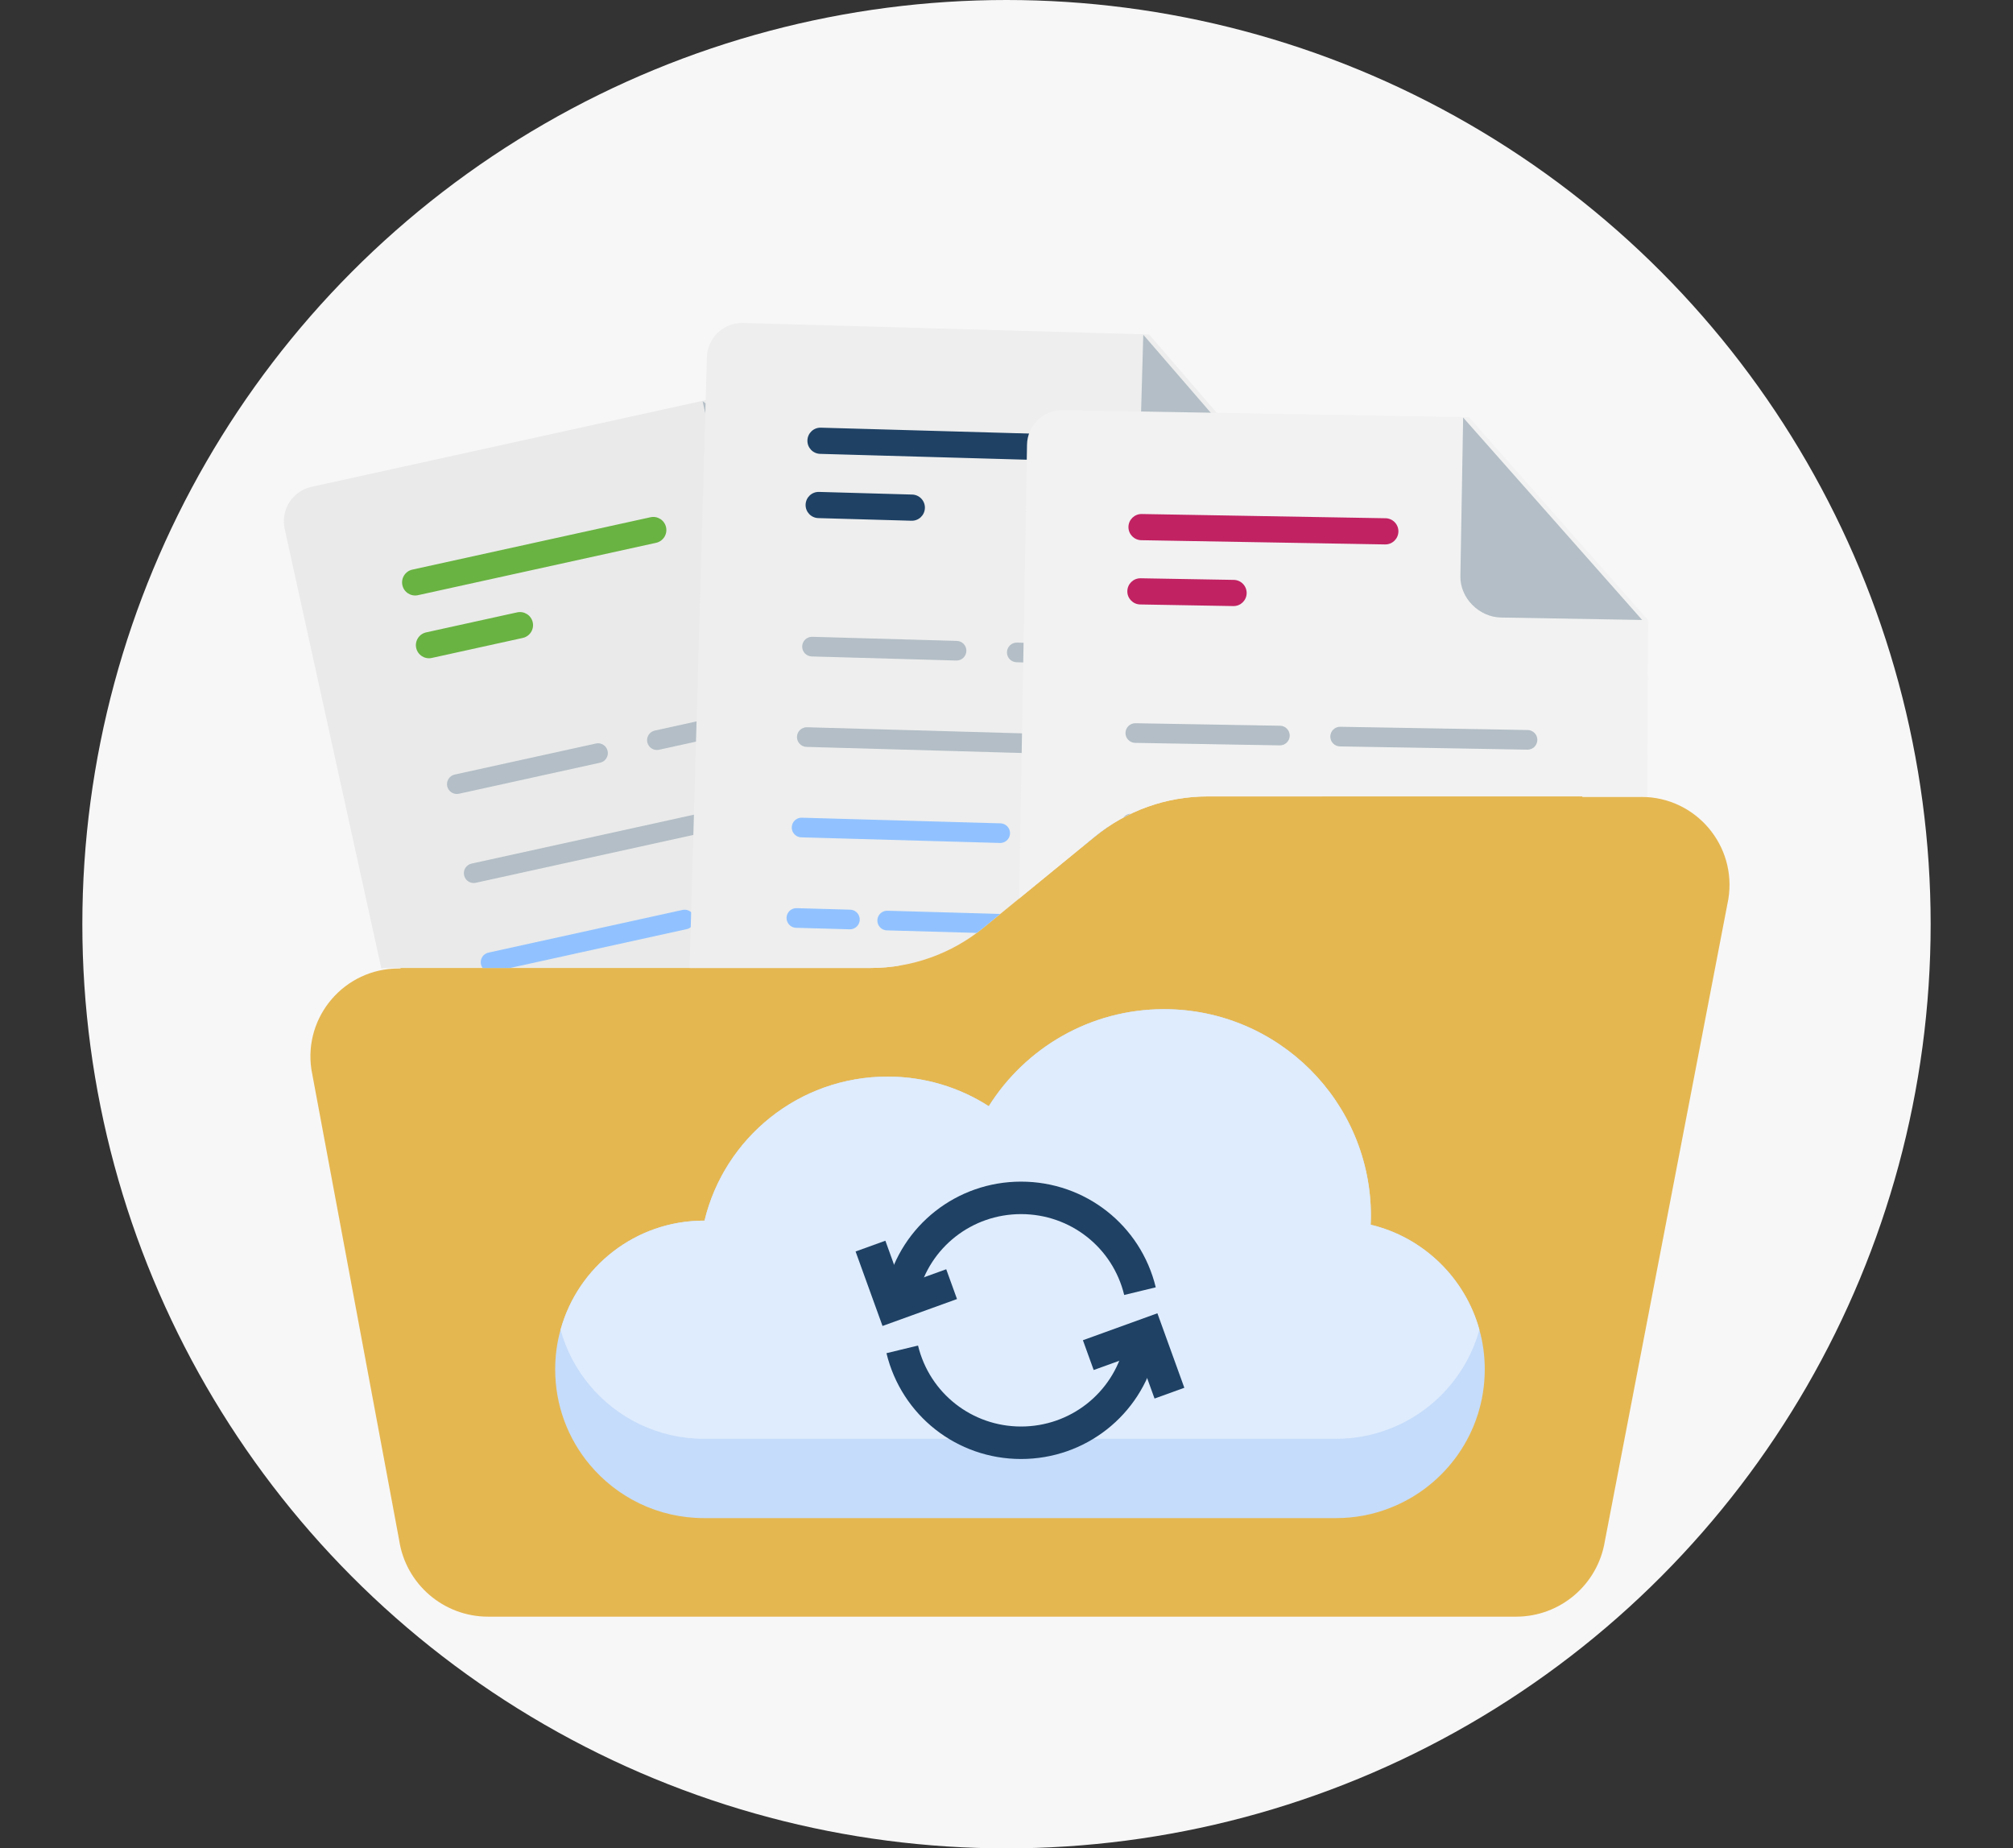 <?xml version="1.0" encoding="UTF-8"?><svg id="Layer_2" xmlns="http://www.w3.org/2000/svg" xmlns:xlink="http://www.w3.org/1999/xlink" viewBox="0 0 151.002 138.648"><rect x="0" y="0" width="151.002" height="138.648" fill="#333333" stroke="none"/><defs><clipPath id="clippath"><path d="M123.54,59.74h-32.957c-3.086,0-6.078,1.068-8.466,3.022l-8.342,6.825c-2.389,1.954-5.38,3.022-8.466,3.022H29.129c-4.037,0-6.443,4.908-5.844,8.9L0,36.749c.495,3.302,37.305-19.37,40.643-19.37h77.117c3.306,0,30.155,7.955,33.242,12.348l-29.377,79.431c.368-2.739,5.369-27.914,5.369-27.914,0,0,2.567-13.507,2.63-14.003.784-6.197-5.418-7.474-6.084-7.5Z" fill="none"/></clipPath></defs><g id="Backing_circles"><circle cx="75.501" cy="69.324" r="69.324" fill="#f7f7f7"/></g><g id="Layer_1-2"><g id="Folder"><rect x="30.042" y="49.099" width="88.658" height="60.059" rx="5.504" ry="5.504" fill="#e5b751"/><path d="M118.7,80.172v23.482c0,3.04-2.464,5.504-5.504,5.504H35.546c-3.04,0-5.504-2.464-5.504-5.504v-25.517" fill="none" stroke="#1676ee" stroke-linecap="round" stroke-linejoin="round" stroke-width="2.226"/><line x1="61.409" y1="49.099" x2="61.612" y2="49.099" fill="none" stroke="#1676ee" stroke-linecap="round" stroke-linejoin="round" stroke-width="2.226"/><path d="M123.132,59.779h-31.789c-3.086,0-6.078,1.068-8.466,3.022l-8.342,6.825c-2.389,1.954-5.38,3.022-8.466,3.022H29.889c-4.037,0-7.128,3.59-6.529,7.582l6.581,35.293c.495,3.302,3.331,5.744,6.67,5.744h77.117c3.306,0,6.124-2.396,6.657-5.658l9.264-48.165c.656-4.018-2.445-7.666-6.516-7.666Z" fill="#e5b751"/><g clip-path="url(#clippath)"><path d="M74.04,62.065l-16.622,25.994-21.668,4.765c-1.425.313-2.835-.588-3.149-2.014l-11.247-51.143c-.313-1.425.588-2.835,2.014-3.149l29.758-6.544,16.59,11.69,4.655,19.883" fill="#eaeaea"/><line x1="44.719" y1="77.39" x2="54.782" y2="75.177" fill="none" stroke="#91c2ff" stroke-linecap="round" stroke-linejoin="round" stroke-width="1.474"/><line x1="38.063" y1="78.853" x2="41.986" y2="77.991" fill="none" stroke="#91c2ff" stroke-linecap="round" stroke-linejoin="round" stroke-width="1.474"/><line x1="55.558" y1="68.05" x2="65.537" y2="65.856" fill="none" stroke="#91c2ff" stroke-linecap="round" stroke-linejoin="round" stroke-width="1.474"/><line x1="36.798" y1="72.176" x2="51.354" y2="68.975" fill="none" stroke="#91c2ff" stroke-linecap="round" stroke-linejoin="round" stroke-width="1.474"/><line x1="61.061" y1="59.885" x2="64.55" y2="59.117" fill="none" stroke="#91c2ff" stroke-linecap="round" stroke-linejoin="round" stroke-width="1.474"/><path d="M56.99,61.534l-21.299,4.684c-.397.087-.79-.164-.878-.561s.164-.79.561-.878l21.299-4.684c.397-.087.79.164.878.561s-.164.79-.561.878Z" fill="#b3bec6"/><path d="M63.165,53.22l-13.731,3.02c-.397.087-.79-.164-.878-.561s.164-.79.561-.878l13.731-3.02c.397-.087.79.164.878.561s-.164.79-.561.878Z" fill="#b3bec6"/><path d="M45.02,57.21l-10.594,2.33c-.397.087-.79-.164-.878-.561s.164-.79.561-.878l10.594-2.33c.397-.087.79.164.878.561s-.164.79-.561.878Z" fill="#b3bec6"/><path d="M49.216,40.717l-17.862,3.928c-.53.117-1.054-.219-1.17-.748s.219-1.054.748-1.17l17.862-3.928c.53-.117,1.054.219,1.17.748s-.219,1.054-.748,1.17Z" fill="#69b342"/><path d="M39.215,47.852l-6.825,1.501c-.53.117-1.054-.219-1.17-.748s.219-1.054.748-1.17l6.825-1.501c.53-.117,1.054.219,1.17.748s-.219,1.054-.748,1.17Z" fill="#69b342"/><path d="M52.707,30.101l2.558,11.63c.352,1.599,2.075,2.658,3.674,2.306l10.348-2.276" fill="#b3bec6"/><path d="M98.713,61.29l-22.426,21.191-22.177-.628c-1.459-.041-2.608-1.258-2.567-2.717l1.483-52.344c.041-1.459,1.258-2.608,2.717-2.567l30.457.863,13.262,15.362-.302,20.419" fill="#eee"/><line x1="66.551" y1="69.051" x2="76.851" y2="69.343" fill="none" stroke="#91c2ff" stroke-linecap="round" stroke-linejoin="round" stroke-width="1.474"/><line x1="59.739" y1="68.858" x2="63.754" y2="68.972" fill="none" stroke="#91c2ff" stroke-linecap="round" stroke-linejoin="round" stroke-width="1.474"/><line x1="79.331" y1="62.617" x2="89.544" y2="62.907" fill="none" stroke="#91c2ff" stroke-linecap="round" stroke-linejoin="round" stroke-width="1.474"/><line x1="60.13" y1="62.073" x2="75.028" y2="62.495" fill="none" stroke="#91c2ff" stroke-linecap="round" stroke-linejoin="round" stroke-width="1.474"/><line x1="86.649" y1="56.028" x2="90.219" y2="56.13" fill="none" stroke="#91c2ff" stroke-linecap="round" stroke-linejoin="round" stroke-width="1.474"/><path d="M82.299,56.642l-21.799-.617c-.407-.012-.727-.351-.716-.757s.35-.727.757-.716l21.799.617c.407.012.727.351.716.757s-.35.727-.757.716Z" fill="#b3bec6"/><path d="M90.305,50.073l-14.053-.398c-.407-.012-.727-.351-.716-.757s.35-.727.757-.716l14.053.398c.407.012.727.351.716.757s-.35.727-.757.716Z" fill="#b3bec6"/><path d="M71.734,49.547l-10.843-.307c-.407-.012-.727-.351-.716-.757s.35-.727.757-.716l10.843.307c.407.012.727.351.716.757s-.35.727-.757.716Z" fill="#b3bec6"/><path d="M79.802,34.562l-18.281-.518c-.542-.015-.97-.467-.954-1.01s.467-.97,1.01-.954l18.281.518c.542.015.97.467.954,1.01s-.467.97-1.01.954Z" fill="#1e4164"/><path d="M68.37,39.061l-6.985-.198c-.542-.015-.97-.467-.954-1.01s.467-.97,1.01-.954l6.985.198c.542.015.97.467.954,1.01s-.467.97-1.01.954Z" fill="#1e4164"/><path d="M85.761,25.108l-.337,11.903c-.046,1.636,1.369,3.081,3.005,3.128l10.591.3" fill="#b3bec6"/><path d="M123.103,67.357l-22.192,21.436-22.182-.385c-1.459-.025-2.622-1.229-2.597-2.688l.908-52.357c.025-1.459,1.229-2.622,2.688-2.597l30.465.528,13.43,15.216-.078,20.421" fill="#f2f2f2"/><line x1="91.028" y1="75.471" x2="101.331" y2="75.65" fill="none" stroke="#91c2ff" stroke-linecap="round" stroke-linejoin="round" stroke-width="1.474"/><line x1="84.214" y1="75.353" x2="88.23" y2="75.423" fill="none" stroke="#91c2ff" stroke-linecap="round" stroke-linejoin="round" stroke-width="1.474"/><line x1="103.736" y1="68.897" x2="113.952" y2="69.074" fill="none" stroke="#91c2ff" stroke-linecap="round" stroke-linejoin="round" stroke-width="1.474"/><line x1="84.531" y1="68.564" x2="99.433" y2="68.823" fill="none" stroke="#91c2ff" stroke-linecap="round" stroke-linejoin="round" stroke-width="1.474"/><line x1="110.981" y1="62.229" x2="114.553" y2="62.29" fill="none" stroke="#91c2ff" stroke-linecap="round" stroke-linejoin="round" stroke-width="1.474"/><path d="M106.639,62.89l-21.804-.378c-.407-.007-.731-.343-.724-.749s.342-.731.749-.724l21.804.378c.407.007.731.343.724.749s-.342.731-.749.724Z" fill="#b3bec6"/><path d="M114.573,56.233l-14.057-.244c-.407-.007-.731-.343-.724-.749.007-.407.342-.731.749-.724l14.057.244c.407.007.731.343.724.749s-.342.731-.749.724Z" fill="#b3bec6"/><path d="M95.997,55.911l-10.846-.188c-.407-.007-.731-.343-.724-.749s.342-.731.749-.724l10.846.188c.407.007.731.343.724.749s-.342.731-.749.724Z" fill="#b3bec6"/><path d="M103.9,40.838l-18.286-.317c-.542-.009-.975-.457-.965-.999s.457-.975.999-.965l18.286.317c.542.009.975.457.965.999s-.457.975-.999.965Z" fill="#c12262"/><path d="M92.517,45.462l-6.987-.121c-.542-.009-.975-.457-.965-.999s.457-.975.999-.965l6.987.121c.542.009.975.457.965.999s-.457.975-.999.965Z" fill="#c12262"/><path d="M109.755,31.319l-.206,11.906c-.028,1.637,1.403,3.066,3.04,3.095l10.594.184" fill="#b3bec6"/></g></g><path d="M111.376,102.72c0,4.735-2.955,8.784-7.119,10.396-1.252.494-2.615.758-4.039.758h-47.413c-3.445,0-6.529-1.564-8.573-4.016-1.617-1.933-2.586-4.423-2.586-7.139,0-1.031.139-2.029.403-2.974,1.3-4.721,5.623-8.185,10.756-8.185h.043c1.492-6.198,7.071-10.804,13.73-10.804,2.797,0,5.397.811,7.594,2.221,2.744-4.371,7.609-7.278,13.145-7.278,8.573,0,15.52,6.947,15.52,15.51,0,.221-.01.441-.019.657,3.944.94,7.081,3.982,8.156,7.878.264.945.403,1.943.403,2.974Z" fill="#c5dcfa"/><path d="M110.973,99.745c-.94,3.406-3.459,6.16-6.716,7.422-1.252.494-2.615.758-4.039.758h-47.413c-3.445,0-6.529-1.564-8.573-4.016-1.003-1.199-1.756-2.615-2.183-4.164,1.3-4.721,5.623-8.185,10.756-8.185h.043c1.492-6.198,7.071-10.804,13.73-10.804,2.797,0,5.397.811,7.594,2.221,2.744-4.371,7.609-7.278,13.145-7.278,8.573,0,15.52,6.947,15.52,15.51,0,.221-.01.441-.019.657,3.944.94,7.081,3.982,8.156,7.878Z" fill="#dfecfd"/><path d="M76.593,109.44c-4.812,0-8.964-3.263-10.096-7.936l2.367-.574c.867,3.577,4.046,6.074,7.729,6.074,3.688,0,6.87-2.498,7.737-6.074l2.367.574c-1.133,4.672-5.288,7.936-10.104,7.936Z" fill="#1e4164"/><path d="M84.33,97.137c-.866-3.572-4.047-6.066-7.737-6.066-3.685,0-6.864,2.495-7.729,6.066l-2.367-.574c1.132-4.667,5.283-7.928,10.096-7.928,4.817,0,8.972,3.26,10.104,7.928l-2.367.574Z" fill="#1e4164"/><polygon points="64.18 93.875 66.415 93.067 67.627 96.419 70.98 95.207 71.788 97.442 66.201 99.462 64.18 93.875" fill="#1e4164"/><polygon points="88.841 104.098 86.606 104.906 85.394 101.554 82.041 102.766 81.233 100.531 86.82 98.51 88.841 104.098" fill="#1e4164"/></g></svg>